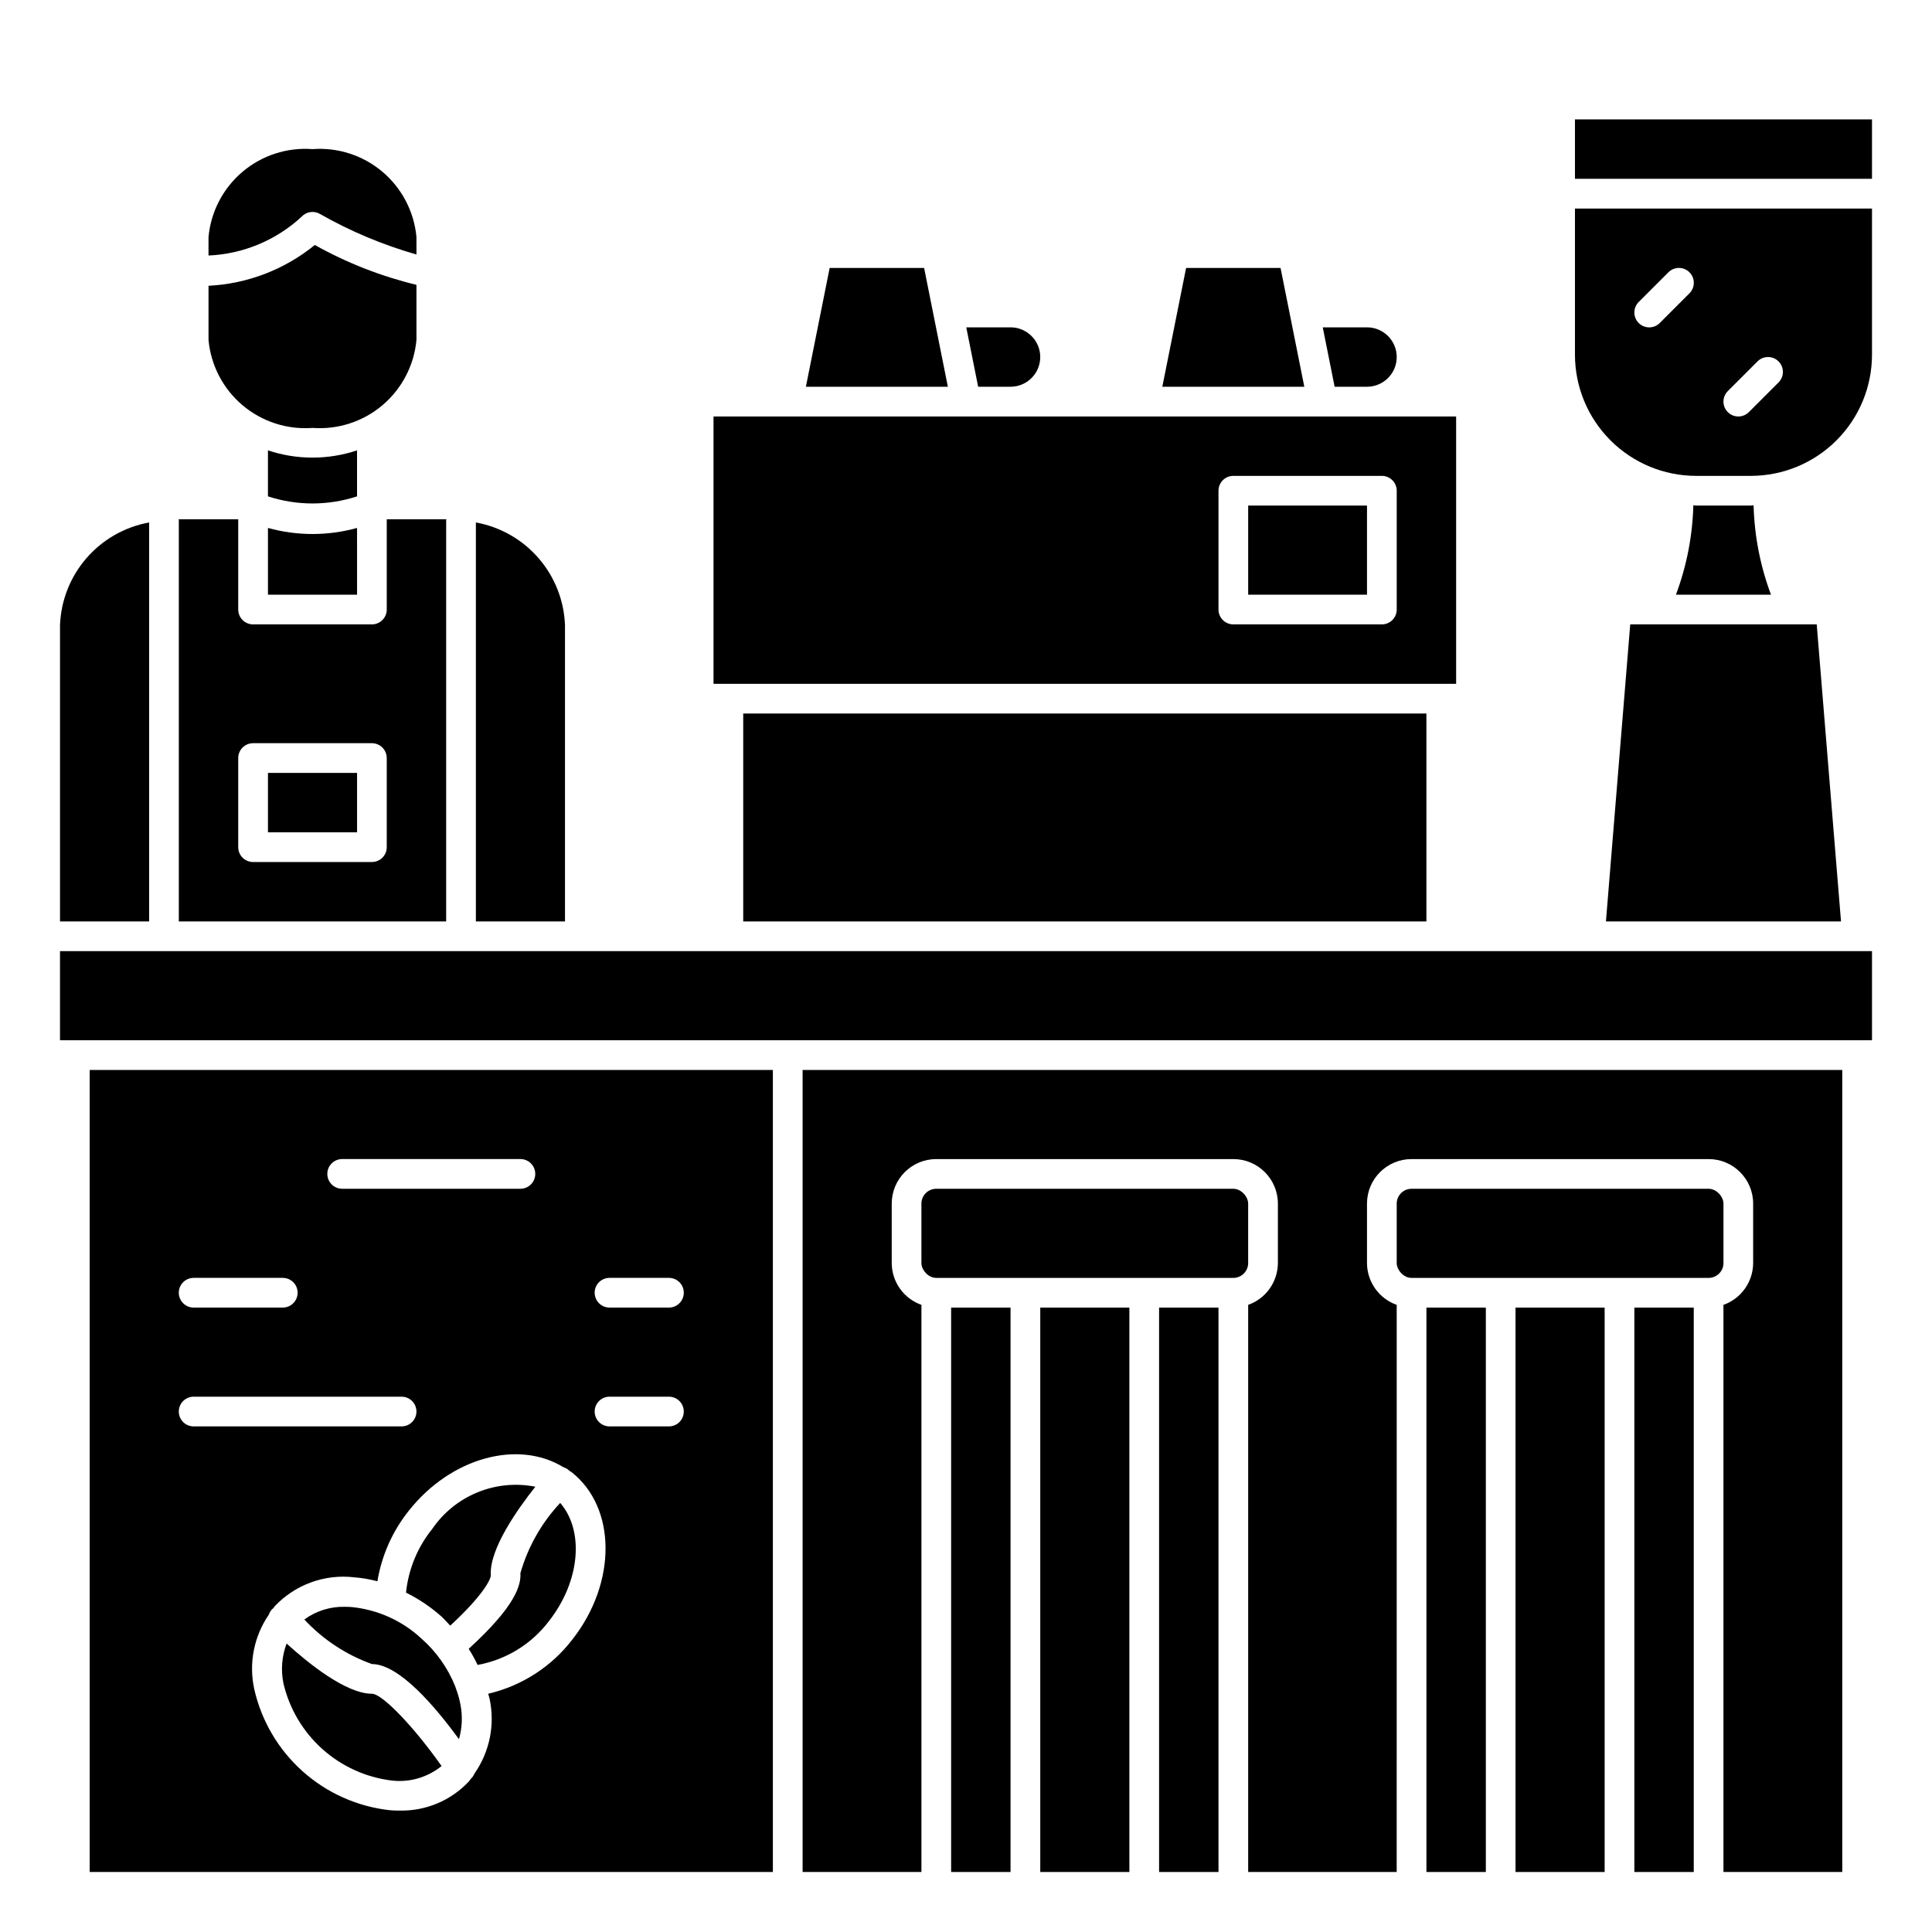 <?xml version="1.0" encoding="UTF-8"?>
<!-- Uploaded to: ICON Repo, www.iconrepo.com, Generator: ICON Repo Mixer Tools -->
<svg fill="#000000" width="800px" height="800px" version="1.1" viewBox="144 144 512 512" xmlns="http://www.w3.org/2000/svg">
 <g>
  <path d="m159.9 396.06h480.2v23.617h-480.2z"/>
  <path d="m632.22 427.55h-275.52v212.54h31.488v-150.29c-4.703-1.66-7.852-6.098-7.871-11.082v-15.742c0-6.523 5.285-11.809 11.805-11.809h78.723c6.519 0 11.809 5.285 11.809 11.809v15.742c-0.023 4.984-3.172 9.422-7.875 11.082v150.29h39.359l0.004-150.29c-4.703-1.66-7.852-6.098-7.875-11.082v-15.742c0-6.523 5.289-11.809 11.809-11.809h78.723c6.519 0 11.805 5.285 11.805 11.809v15.742c-0.02 4.984-3.168 9.422-7.871 11.082v150.29h31.488z"/>
  <path d="m561.38 175.64h78.719v15.742h-78.719z"/>
  <path d="m518.08 459.04h78.719c2.172 0 3.938 2.172 3.938 3.938v15.742c0 2.172-1.762 3.938-3.938 3.938h-78.719c-2.172 0-3.938-2.172-3.938-3.938v-15.742c0-2.172 1.762-3.938 3.938-3.938z"/>
  <path d="m561.38 238.01c0.008 8.512 3.391 16.668 9.41 22.688 6.016 6.019 14.176 9.406 22.684 9.414h14.531c8.512-0.008 16.668-3.394 22.688-9.414 6.016-6.019 9.398-14.176 9.406-22.688v-38.746h-78.719zm40.508 9.637 7.875-7.875c1.539-1.539 4.031-1.539 5.57 0 1.539 1.539 1.539 4.035 0 5.574l-7.871 7.871c-1.539 1.539-4.035 1.539-5.574 0-1.539-1.539-1.539-4.031 0-5.57zm-23.617-23.617 7.871-7.871h0.004c1.539-1.539 4.035-1.539 5.574 0 1.539 1.539 1.539 4.035 0 5.574l-7.871 7.871h-0.004c-1.539 1.539-4.031 1.539-5.57 0-1.539-1.539-1.539-4.035 0-5.574z"/>
  <path d="m608 277.98h-14.531c-0.242 0-0.473-0.07-0.715-0.07-0.215 8.098-1.773 16.102-4.613 23.688h25.191c-2.844-7.586-4.402-15.59-4.613-23.688-0.246 0-0.473 0.07-0.719 0.07z"/>
  <path d="m569.59 388.19h62.297l-6.438-78.723h-49.422z"/>
  <path d="m577.12 490.53h15.742v149.57h-15.742z"/>
  <path d="m529.89 254.37h-196.8v70.848h196.8zm-15.742 51.168c0 1.043-0.418 2.043-1.156 2.781-0.738 0.738-1.738 1.152-2.781 1.152h-39.359c-2.176 0-3.938-1.762-3.938-3.934v-31.488c0-2.176 1.762-3.938 3.938-3.938h39.359c1.043 0 2.043 0.414 2.781 1.152s1.156 1.742 1.156 2.785z"/>
  <path d="m238.62 263.35c-7.664 2.562-15.953 2.562-23.613 0v12.188c7.668 2.512 15.941 2.512 23.613 0z"/>
  <path d="m340.96 333.09h181.05v55.105h-181.05z"/>
  <path d="m474.78 277.98h31.488v23.617h-31.488z"/>
  <path d="m226.81 257.4c6.734 0.504 13.398-1.656 18.551-6.019 5.152-4.363 8.387-10.574 9.004-17.301v-14.594c-9.418-2.277-18.484-5.832-26.938-10.562-8 6.512-17.867 10.297-28.168 10.809v14.359-0.004c0.617 6.723 3.852 12.934 9.004 17.297 5.156 4.359 11.816 6.519 18.547 6.016z"/>
  <path d="m388.9 215.01h-25.031l-6.301 31.484h37.629z"/>
  <path d="m293.73 309.71c-0.238-6.555-2.707-12.832-7.004-17.789s-10.156-8.297-16.613-9.465v105.73h23.617z"/>
  <path d="m228.74 200.67c8.078 4.606 16.684 8.223 25.625 10.777v-4.621c-0.617-6.723-3.852-12.934-9.008-17.297-5.152-4.359-11.812-6.519-18.547-6.012-6.731-0.508-13.391 1.652-18.547 6.012-5.152 4.363-8.387 10.574-9.004 17.297v4.887c9.16-0.395 17.883-4.019 24.625-10.234 1.227-1.375 3.246-1.711 4.856-0.809z"/>
  <path d="m411.8 246.49c4.348 0 7.875-3.523 7.875-7.871s-3.527-7.871-7.875-7.871h-11.727l3.148 15.742z"/>
  <path d="m483.36 215.01h-25.031l-6.301 31.484h37.629z"/>
  <path d="m506.27 246.49c4.348 0 7.875-3.523 7.875-7.871s-3.527-7.871-7.875-7.871h-11.727l3.148 15.742z"/>
  <path d="m451.17 490.53h15.742v149.57h-15.742z"/>
  <path d="m258.55 549.18c-3.902 4.836-6.316 10.699-6.953 16.879 3.383 1.68 6.527 3.797 9.352 6.297 0.859 0.789 1.574 1.637 2.363 2.457 8.848-8.148 10.816-12.406 10.754-13.383-0.41-6.91 7.086-17.484 11.809-23.434-5.152-1.016-10.484-0.496-15.34 1.492-4.859 1.988-9.023 5.359-11.984 9.691z"/>
  <path d="m167.77 640.09h181.05v-212.54h-181.05zm137.76-157.44h15.742c2.176 0 3.938 1.762 3.938 3.934 0 2.176-1.762 3.938-3.938 3.938h-15.742c-2.176 0-3.938-1.762-3.938-3.938 0-2.172 1.762-3.934 3.938-3.934zm0 31.488h15.742c2.176 0 3.938 1.762 3.938 3.934 0 2.176-1.762 3.938-3.938 3.938h-15.742c-2.176 0-3.938-1.762-3.938-3.938 0-2.172 1.762-3.934 3.938-3.934zm-10.793 19.477c0 0.039 0.055 0.086 0.094 0.125 0.195 0.141 0.426 0.219 0.613 0.371 11.934 9.383 12.059 29.27 0.277 44.328v-0.004c-5.551 7.254-13.453 12.352-22.348 14.422 0.102 0.457 0.293 0.891 0.379 1.348h-0.004c1.473 6.863 0.023 14.035-3.996 19.789-0.215 0.535-0.551 1.016-0.977 1.402-0.156 0.188-0.25 0.418-0.418 0.598-4.793 5.18-11.59 8.031-18.641 7.824-0.789 0-1.574 0-2.418-0.094-8.602-0.949-16.688-4.562-23.133-10.336-6.445-5.773-10.926-13.418-12.812-21.863-1.457-6.801-0.047-13.906 3.898-19.641 0.184-0.555 0.492-1.062 0.898-1.488 0.078-0.07 0.172-0.094 0.242-0.156 0.07-0.062 0.211-0.348 0.355-0.504 5.406-5.769 13.227-8.641 21.082-7.738 2.09 0.164 4.16 0.516 6.188 1.055 1.137-6.867 4.019-13.332 8.375-18.766 11.211-14.105 28.984-18.805 40.934-11.453 0.52 0.16 1 0.426 1.41 0.777zm-60.055-82.453h47.23c2.176 0 3.938 1.762 3.938 3.934 0 2.176-1.762 3.938-3.938 3.938h-47.23c-2.176 0-3.938-1.762-3.938-3.938 0-2.172 1.762-3.934 3.938-3.934zm-39.359 31.488h23.613c2.176 0 3.938 1.762 3.938 3.934 0 2.176-1.762 3.938-3.938 3.938h-23.617c-2.172 0-3.934-1.762-3.934-3.938 0-2.172 1.762-3.934 3.934-3.934zm0 31.488h55.105-0.004c2.176 0 3.938 1.762 3.938 3.934 0 2.176-1.762 3.938-3.938 3.938h-55.105c-2.172 0-3.934-1.762-3.934-3.938 0-2.172 1.762-3.934 3.934-3.934z"/>
  <path d="m419.68 490.53h23.617v149.57h-23.617z"/>
  <path d="m396.06 490.53h15.742v149.57h-15.742z"/>
  <path d="m522.02 490.53h15.742v149.57h-15.742z"/>
  <path d="m545.63 490.53h23.617v149.57h-23.617z"/>
  <path d="m392.12 459.04h78.719c2.172 0 3.938 2.172 3.938 3.938v15.742c0 2.172-1.762 3.938-3.938 3.938h-78.719c-2.172 0-3.938-2.172-3.938-3.938v-15.742c0-2.172 1.762-3.938 3.938-3.938z"/>
  <path d="m215.01 348.83h23.617v15.742h-23.617z"/>
  <path d="m191.39 388.19h70.848v-106.27c0-0.109 0.055-0.195 0.062-0.309h-15.809v23.926c0 1.043-0.414 2.043-1.152 2.781-0.738 0.738-1.738 1.152-2.781 1.152h-31.488c-2.176 0-3.938-1.762-3.938-3.934v-23.926h-15.805c0 0.109 0.062 0.195 0.062 0.309zm15.742-43.297c0-2.176 1.762-3.938 3.938-3.938h31.488c1.043 0 2.043 0.414 2.781 1.152 0.738 0.738 1.152 1.742 1.152 2.785v23.617c0 1.043-0.414 2.043-1.152 2.781-0.738 0.738-1.738 1.152-2.781 1.152h-31.488c-2.176 0-3.938-1.762-3.938-3.934z"/>
  <path d="m215.01 283.91v17.688h23.617l-0.004-17.688c-7.727 2.141-15.891 2.141-23.613 0z"/>
  <path d="m183.52 282.46c-6.457 1.168-12.32 4.508-16.613 9.465-4.297 4.957-6.769 11.234-7.004 17.789v78.477h23.617z"/>
  <path d="m242.56 592.86c-6.894 0-16.957-8.164-22.609-13.305-1.262 3.359-1.555 7.004-0.844 10.52 1.566 6.734 5.168 12.824 10.32 17.441 5.148 4.613 11.594 7.531 18.461 8.352 4.715 0.531 9.445-0.855 13.133-3.848-7.273-10.32-15.691-19.16-18.461-19.16z"/>
  <path d="m268.21 580.95c0.871 1.375 1.66 2.801 2.359 4.273 7.551-1.367 14.309-5.523 18.934-11.648 8.305-10.621 9.328-23.93 2.961-31.285h-0.004c-4.945 5.277-8.562 11.66-10.547 18.617 0.195 3.141-1.219 8.66-13.703 20.043z"/>
  <path d="m264.76 591.29c-0.055-0.125-0.078-0.27-0.125-0.395-1.953-4.859-5.016-9.191-8.945-12.648-5.074-4.727-11.559-7.66-18.457-8.355-0.613-0.047-1.211-0.07-1.801-0.07h-0.004c-3.863-0.102-7.656 1.082-10.777 3.363 4.941 5.312 11.082 9.359 17.91 11.809 7.258 0 16.902 11.445 23.066 19.91v-0.004c0.859-3.008 0.992-6.18 0.383-9.25-0.289-1.484-0.707-2.945-1.25-4.359z"/>
 </g>
</svg>